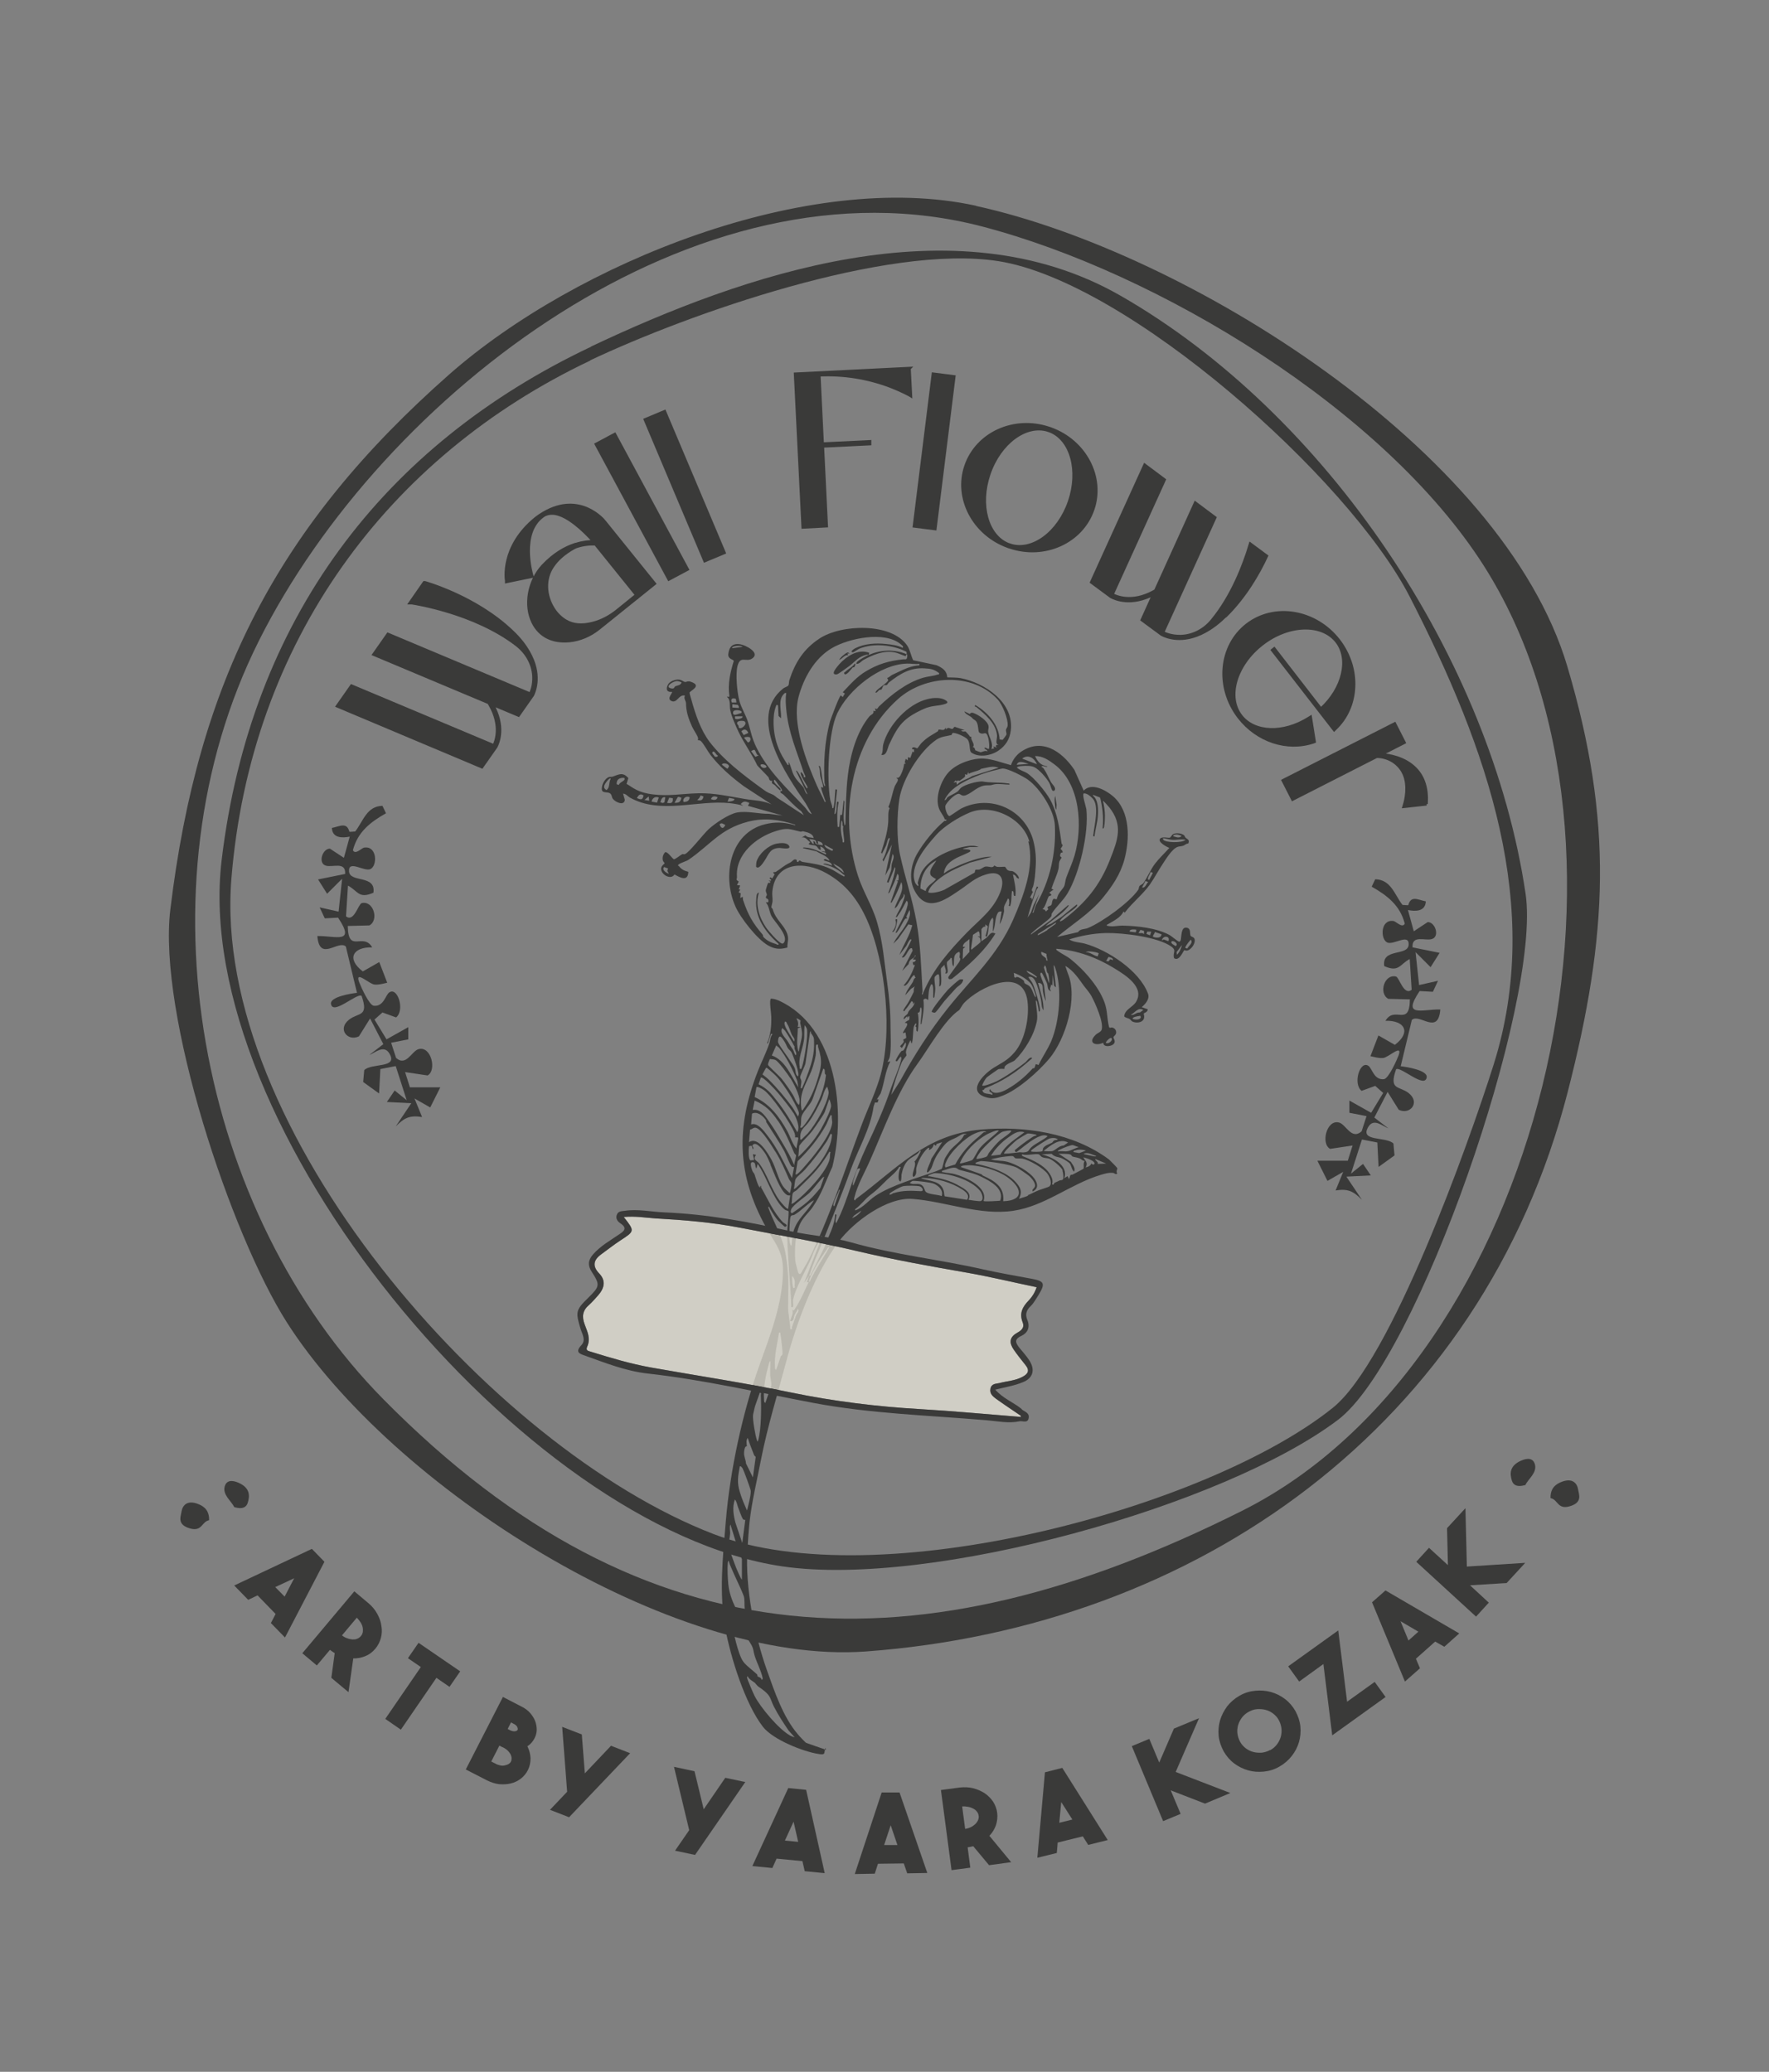 <svg xmlns="http://www.w3.org/2000/svg" id="Layer_1" viewBox="0 0 100 117.11"><rect x="0" y="0" width="100" height="117.11" fill="#808080" stroke="none"/><path d="M79.61,51.16c.15-.56.54-.3.99-.21-.03.59-.6.57-1.01.49l.33,1.2.79-.52c.43,0,.69.83.23.96-.36.12-1.14-.26-1.09.47l1.53.31-.51.81-.85-.85.2,1.86,1.07-.24-.29.62-.75-.04c-1.02,1.52.14,1.02,1.17,1.04-.12,1.49-1.17.2-1.61.59l-.63,2.62c.29.03,1.54.22,1.47.63-.11.66-1.47-.64-1.73-.46-.42,1.2.17.93.7,1.34.69.53.09,1.26-.55.95l-.63-1.01-.75,1.45.79.61c-.32-.12-.81-.59-1.12-.1-.55.88,1,.54,1.41.96l.06.67-.9.65-.07-1.38-.87-.17-.62,1.93.68-.55.44.65-1.38.07.88,1.31c-.49-.49-.79-.64-1.49-.53l.43-1.05-.89.51-.57-1.14h1.72s.27-.86.27-.86l-1.27.19c-.53-.28-.21-1.67.5-1.49.39.09.7,1.01,1.28.5l.28-.86-.97-.19v-.69s1.23.69,1.23.69l.68-1.12-.45-.4-.77.28c-.51-.4-.09-1.75.39-1.41.21.15.31.81.87.75.26-.02.73-1.08.83-1.34.25-.69-.57.11-.86.14-.25.03-.49-.05-.73-.1l.45-1.17.93.53c.94-.71.56-1.39-.53-1.36.51-.88,1.36.39,1.38-1.21l-1.22-.03c-.56-.3-.23-1.43.44-1.26.2.09.43,1.09.88.75l-.11-1.74c-.57.3-.6.77-1.44.4-.15-1.04,1.34-.54,1.38-1.21s-.87.05-1.22-.13c-.39-.2-.37-1.32.36-1.21.15.02.5.43.64.15-.26-1.02-.98-1.59-1.87-2.09l.2-.42c.89.02,1.08.85,1.54,1.45l.3.02Z" style="fill:#3a3a39;"></path><path d="M19.75,47.01c-.15-.56-.54-.3-.99-.21.03.59.6.57,1.01.49l-.33,1.2-.79-.52c-.43,0-.69.83-.23.96.36.12,1.14-.26,1.09.47l-1.53.31.51.81.85-.85-.2,1.86-1.07-.24.29.62.75-.04c1.02,1.52-.14,1.02-1.17,1.04.12,1.49,1.17.2,1.61.59l.63,2.62c-.29.03-1.54.22-1.47.63.11.66,1.47-.64,1.73-.46.42,1.2-.17.93-.7,1.34-.69.53-.09,1.26.55.95l.63-1.01.75,1.45-.79.61c.32-.12.81-.59,1.12-.1.55.88-1,.54-1.41.96l-.06.67.9.65.07-1.38.87-.17.62,1.93-.68-.55-.44.65,1.38.07-.88,1.31c.49-.49.79-.64,1.49-.53l-.43-1.05.89.51.57-1.14h-1.72s-.27-.86-.27-.86l1.27.19c.53-.28.21-1.67-.5-1.49-.39.09-.7,1.01-1.28.5l-.28-.86.97-.19v-.69s-1.23.69-1.23.69l-.68-1.12.45-.4.77.28c.51-.4.09-1.75-.39-1.41-.21.15-.31.81-.87.75-.26-.02-.73-1.08-.83-1.34-.25-.69.57.11.86.14.25.03.49-.05.73-.1l-.45-1.17-.93.53c-.94-.71-.56-1.39.53-1.36-.51-.88-1.36.39-1.38-1.21l1.22-.03c.56-.3.23-1.43-.44-1.26-.2.09-.43,1.09-.88.75l.11-1.74c.57.3.6.77,1.44.4.15-1.04-1.34-.54-1.38-1.21s.87.05,1.22-.13c.39-.2.37-1.32-.36-1.21-.15.02-.5.43-.64.15.26-1.02.98-1.59,1.87-2.09l-.2-.42c-.89.02-1.08.85-1.54,1.45l-.3.02Z" style="fill:#3a3a39;"></path><path d="M46.65,98.8l-.05.29c-.05.11-.19.07-.29.06-.9-.13-2.62-.82-3.18-1.54-1.01-1.3-1.83-3.93-2.13-5.56-.36-2-.14-4.06.03-6.07.24-2.87.94-6.12,1.91-8.84.6-1.67,1.28-3.4,1.32-5.22.03-1.19-.43-1.6-.96-2.55-1.64-2.96-1.71-5.64-.46-8.82.21-.54.48-1.05.66-1.61.05-.16.03-.33.17-.48-.11-.06-.09,0-.12.08-.04.1-.07.2-.1.3-.02.05-.02.17-.09.13.21-.47.25-.99.24-1.5,0-.17-.13-.94-.02-1.02.16,0,.3.05.45.11,3.29,1.5,3.8,6.28,3.02,9.4-.38.82-.6,1.54-1.13,2.3-.2.28-.51.55-.67.87-.28.56-.36,1.53-.29,2.15.01.1.14.63.18.69.05.07.09.04.14,0,.12-.24.28-.46.4-.7,1.22-2.43,2.07-5.14,3.03-7.69.32-.86.72-1.68,1-2.58.78-2.5.37-6.58-.69-8.98-.51-1.15-1.2-2.05-2.32-2.67-1.21-.68-2.87-.66-3.04,1.04-.02.19.02.37.01.55,0,.1-.08.3-.06.36,0,.02.06.05.07.09.17.61.64.88.82,1.39.11.32,0,.47.01.78-.41.11-.71.1-1.09-.12-.61-.34-1.57-1.56-1.85-2.21-.75-1.68-.34-4.14,1.68-4.64.57-.14,1.03-.12,1.59.03.04,0,.15.08.1-.01-.9-.29-1.75-.4-2.67-.16-1.56.41-2.09,1.28-3.32,2.13-.17.12-.42.16-.6.29-.05.08,0,.06.03.09.15.19.3.26.53.32-.02.56-.44.34-.78.15-.22.35-.83-.03-.75-.38.04-.15.16-.19.19-.26,0-.02-.07-.07-.09-.13-.06-.17,0-.36.12-.49.14-.04.37.32.49.4.08.01.38-.24.48-.29.03-.01.1.02.15,0,.27-.12,1.04-1.14,1.35-1.42.35-.32,1.12-.84,1.58-.93.57-.11,1.24.08,1.82.07l.77.1-1.96-.55.08-.16c-.22-.11-.33-.12-.49.06l.15.1c-.24-.08-.5-.12-.75-.15-1.84-.2-3.92.66-5.67-.32-.11-.06-.2-.21-.38-.22l.1.35c-.03.36-.53.14-.68-.06-.08-.12-.04-.26-.2-.33-.18-.07-.43.03-.42-.25,0-.23.18-.58.41-.65.06-.02.14,0,.2-.02.35-.12.57-.28.89.08l-.1.33c.18.1.34.23.53.32.28.15.61.23.93.27.92.12,1.68-.04,2.6-.06s1.72.17,2.61.32c.52.09,1.04.08,1.53.31l-1.56-1.02c-.73-.54-1.35-1.08-1.9-1.78-.14-.18-.39-.65-.55-.79-.05-.05-.15-.03-.16-.04,0,0,.03-.1,0-.16-.02-.09-.26-.46-.33-.61-.2-.44-.34-.86-.34-1.31,0-.14-.15-.28-.06-.44-.35-.09-.44.44-.75.31s.05-.44.02-.52c-.32.03-.36-.18-.22-.43.1-.18.45-.3.64-.26.14.02.24.12.31.13.08.01.16-.08.34-.01.65.22-.04.5-.08.61-.01.03.1.39.12.46.21.76.51,1.66,1.01,2.32.78,1.02,1.9,1.87,2.93,2.62.27.19.28.22.61.35.15.06.22.16.32.22.49.31.98.65,1.47.96l-.15-.23c-.39-.28-.71-.66-1.01-.94-.07-.06-.18-.08-.17-.18l.11-.03c-.05-.16-.17-.27-.26-.4-.01-.02-.22-.37-.21-.15,0,.13.34.37.37.44.09.27-.28-.17-.3-.19-.1-.1-.25-.09-.16-.26-.2.02-.18-.15-.22-.21-.08-.1-.62-.63-.64-.68-.28-.6-.73-1.22-1.04-1.86-.16-.34-.41-.89-.48-1.25-.05-.22.03-.59-.17-.73v-.04s.1.03.1.03l.02-.06c-.1-.68.05-1.33.25-1.98-.03-.1-.33-.09-.31-.38.04-.42.25-.64.69-.56.29.05,1.1.46.69.78-.36.28-.7-.19-.86.45-.12.46-.02,1.51.11,1.98.11.39.36.79.48,1.17.17.54.21.9.48,1.45.66,1.33,1.72,2.31,2.74,3.38.12.13.2.33.39.39l-.35-.62c-1.09-1.59-3.34-4.85-1.26-6.49.08-.06.24-.1.28-.16.05-.07.03-.2.06-.3.33-1.01.81-1.77,1.71-2.36,1.23-.81,4.07-.91,4.96.41.15.23.21.57.33.82l1.32.28c.33.15.58.3.61.69.25.01.5,0,.75.04,1.37.27,3.03,1.37,2.84,2.96-.06.49-.29.86-.7,1.14s-1.1.41-1.53.11c-.14-.1-.04-.55-.23-.76-.11-.13-.71-.41-.84-.34-.03.02-.02.1-.07.11-.27.07-.54.07-.82.25-.95.63-1.94,2.25-2.11,3.36-.14.91-.16,2.27.04,3.17.28,1.27.7,2.5.93,3.79s.26,2.58.34,3.9c0,.06-.02.12-.04.18.07.04.06-.04.08-.09.58-1.36,1.47-2.37,2.49-3.42.7-.71,1.48-1.27,1.86-2.25.28-.71.08-1.27-.77-1.02-.65.18-.99.54-1.53.9-.83.56-1.84,1.29-2.52.06-.37-.66-.23-1.51.13-2.13s.98-1.39,1.53-1.84c.05-.04.12.04.12-.09h-.09c-.07-.23-.26-.4-.34-.65-.21-.61.11-1.51.52-1.98.43-.51,1.37-.85,2.03-.81.51.03,1.03.24,1.53.37.08-.26.27-.53.49-.7,1.2-.89,2.36-.12,3.09.96l.53,1.18c.45-.48,1.26-.02,1.66.32.98.85.95,2.42.64,3.58-.23.84-.69,1.51-1.23,2.17-.75.9-1.69,1.46-2.57,2.2l1.18-.27c.13-.2.35-.15.55-.23.81-.33,2.36-1.45,2.85-2.16.05-.07.03-.15.07-.21.05-.07.18-.1.23-.18.22-.31.41-.78.66-1.1.23-.3.55-.6.8-.88-.13-.05-.65-.32-.53-.51.11-.16.45-.04.56-.07.05-.01.1-.15.19-.2.16-.09.47-.05.61.06.04.03.05.1.08.13.11.11.26.12.16.34-.12,0-.19.09-.27.12-.11.04-.25.04-.33.07-.31.11-.65.67-.84.96-.25.37-.46.78-.71,1.14-.42.6-1.01,1.04-1.44,1.62l-.07-.07c-.14.33-.54.52-.84.7-.05.03-.1.03-.11.1.3.09.6,0,.9,0,.84.02,1.89.13,2.63.52.15.08.47.37.57.39.03,0,.06-.03.08-.07.06-.2,0-.79.35-.72.24.05.16.31.21.45.03.08.26.05.24.3-.02.19-.15.38-.31.49-.17.11-.24.02-.28.03-.06.02-.28.66-.58.45-.1-.33.17-.41-.15-.65-.75-.55-2.76-.79-3.71-.77-.71.02-1.4.15-2.07.36.26.17.6.16.89.24,1.29.36,3.07,1.52,3.56,2.81.12.31-.13.59-.35.78l.34.12c0,.17-.22.21-.22.23-.02.08.06.16-.01.33-.1.21-.45.23-.64.13-.07-.04-.1-.11-.15-.14-.08-.05-.29-.08-.31-.16.04-.39.48-.5.67-.81.5-.83-.6-1.51-1.2-1.88-1-.62-2.13-1.04-3.31-1.12-.01.08.06.1.11.14.22.16.5.28.72.46.77.62,1.68,1.65,1.95,2.6.07.24.1.57.13.82.02.14.04.28.08.42l.05.03c.19-.09.41.13.33.34-.03.08-.13.14-.14.19-.01.05.11.18.06.31-.08.22-.65.29-.63,0-.45.21-.9,0-.43-.45.1-.1.28-.15.33-.27.15-.4-.37-1.55-.58-1.93-.13-.22-.26-.36-.4-.54-.3-.41-.61-.9-1.07-1.15l.14.41c.59,1.37-.11,3.72-1.06,4.85-.62.73-1.75,1.74-2.64,2.08-.3.12-.54.18-.86.1-1.18-.3-.26-1.28.35-1.67.49-.31.8-.42,1.21-.9.59-.69.84-2,.72-2.9-.27-1.99-2.76-.75-3.59.13-.07.07-.24.37-.26.39-.84.55-1.75,2.2-2.37,3.05-1.13,1.54-1.91,3.73-2.69,5.48-.29.66-.7,1.35-.87,2.06-.02.07-.04.13.03.18.02-.05.06-.09.1-.12,2.31-1.72,3.92-3.62,7.02-3.89,2.47-.22,5.21.18,7.24,1.69.06.05.46.46.47.49.01.07-.09.2,0,.3-.1.09-.15-.02-.23-.03-.25-.03-.48.04-.71.11-1.7.51-3.16,1.77-4.94,2.03-1.9.28-3.8-.52-5.68-.67-1.45-.12-3.34,1.29-4.17,2.39-1.36,1.8-2.42,4.64-2.99,6.82-.49,1.85-1.05,3.63-1.42,5.52-.22,1.14-.52,2.37-.65,3.54-.05.48-.09,1.1-.12,1.6-.13,2.07.4,4.8,1.1,6.76.43,1.21.92,2.67,1.76,3.64.06.08.42.46.47.48l1.12.39ZM51.25,36.98s.02-.12-.03-.15c-.76-.38-1.83-.49-2.63-.17-.09.04-.34.21-.36.21-.24,0,.04-.19.12-.23.52-.26,1.16-.3,1.72-.24.32.03.69.08.96.22.07-.09-.06-.15-.12-.21-.91-.76-2.96-.33-3.91.24s-1.57,1.66-1.86,2.75c-.39,1.49.45,3.67,1.05,5.03.14.31.3.6.44.91.09-.02.01-.1,0-.14-.06-.21-.18-.46-.21-.67-.02-.14.12.08.11-.05-.01-.18-.12-.43-.16-.62-.03-.18,0-.38-.09-.55.07-.05.09.04.1.09.09.31.07.74.23,1.04.08-.02,0-.12,0-.18-.06-1.15,0-2.35.31-3.48.05-.16.51-1.41.61-1.47l.11.09.12-.2-.12-.07c.41-.43.8-.89,1.32-1.19.68-.41,1.31-.59,2.09-.67.15-.02.22.07.24-.21,0-.06-.05-.08-.05-.1l-.04.13c-.21-.06-.43-.18-.65-.22-.62-.11-1.22.15-1.75.44-.12.07-.2.21-.38.22-.04-.06.05-.14.09-.17.07-.07.49-.3.59-.35-.04,0-.09-.02-.12,0-.46.11-.62.37-.96.63-.11.08-.63.47-.72.48-.41.04.04-.45.14-.57.41-.46,1.07-.89,1.7-.65l-.04.13c.66-.31,1.47-.34,2.15-.05ZM51.97,37.61v-.09c-.22.04-.47-.02-.7-.01-1.53.04-3.3,1.46-3.94,2.81-.51,1.08-.6,3.69-.4,4.88.03.17.12.31.12.48.07.04.08-.09.09-.13.05-.28.05-.6.08-.88.01-.09.03-.05.1-.03l-.15,1.37c.07.03.09-.13.1-.17.03-.15.02-.32.04-.47.01-.09.03-.05.1-.03-.1.45-.09.94-.06,1.4h.09s.06-.68.06-.68h.1s.09-.81.09-.81c.07.04.04.11.04.17-.01.41-.08.74,0,1.16.02.1.02.11.06,0,.02-.91.03-1.86.14-2.77.13-1.12.49-2.43,1.21-3.31.09-.11.29-.14.23-.32l.13.02-.04-.16c.16.09.14-.03.24-.12.71-.67,1.54-1.33,2.48-1.61.27-.08.57-.09.82-.18.04-.01.08.03.09-.08-.29-.22-.47-.25-.81-.27-.81-.06-1.39.3-2.01.78-.06.04-.09.13-.14.16-.06.03-.13-.01-.17.02-.07.05-.09.2-.14.24-.02.01-.08,0-.11.02-.07.05-.11.14-.2.16-.03,0-.01-.05,0-.07.1-.17.68-.5.7-.65l-.06-.12c.11-.02.22-.15.3-.18.15-.07.2-.09.34-.16.37-.18.76-.35,1.17-.37ZM50.35,51l.41-1.18-.08-.03.11-.03c0-.13.05-.28-.06-.37-.1.32-.23.62-.38.92-.02.05-.08.2-.14.18.14-.4.29-.8.37-1.21.01-.06.06-.24,0-.26-.1.27-.22.54-.33.81-.03.08-.02.07-.11.03l.23-.65c.02-.05.02-.28.04-.37.03-.17.19-.4.05-.57l-.17.77-.25.45.38-1.76-.48.97-.05-.1c.23-.37.27-.79.41-1.19-.08-.2-.19.35-.21.38-.07.16-.16.31-.23.46l-.05-.06c.18-.58.35-1.1.4-1.7.02-.25-.03-.61.08-.8l-.07-.08c.17-.37.21-.78.37-1.19.05-.12.28-.37.1-.42v-.04c.12.06.22-.13.26-.23.08-.17.14-.36.16-.55l.1-.02-.07-.06.06-.21.11.09.02-.18.13.04.13-.36.08.05v-.17s-.12-.02-.12-.02l.03-.08c.11-.06.25.05.27.04.02,0,.18-.24.23-.29.37-.37.54-.42.93-.67.03-.02.02-.09.06-.1.11-.02.32.12.38-.12l.03.11c.14-.18.23-.01.37-.03l.11-.12.57.19-.2.02c.07.09.22.05.24.05.02,0,.26.27.26.3h.08c-.07.18.25.43.08.59.13.01.13.17.14.18.01.01.28.11.3.11.08,0,.26-.12.38-.05.04-.07-.13-.12-.14-.14-.08-.21.25.11.24-.03.04-.16-.03-.8-.19-.85-.08-.03-.2.08-.36-.04-.09-.07-.03-.47-.19-.65-.06-.07-.14-.09-.19-.15-.07-.06,0-.03-.14-.12-.11-.07-.3-.16-.32-.28l.3.15s.05-.11.2-.06c.27.09.81.44.86.74.02.11-.03.21-.02.32.03.28.32.66.18.98l.16-.04-.05-.11.21.07-.07-.07.03-.08h.14c-.23-.05-.09-.32-.1-.53-.05-.69-.67-1.2-1.16-1.61-.05-.04-.14,0-.07-.12.7.41,1.33,1.11,1.38,1.95l.17.02s.2-.25.21-.29c.03-.07-.04-.19-.02-.29.02-.08.08-.12.09-.22.04-.38-.3-1.2-.56-1.48-1.44-1.56-4.1-1.38-5.61-.05-2.75,2.44-3.37,6.61-2.3,9.98.29.93.81,1.69,1.09,2.66.33,1.12.41,2.26.57,3.41.12.86.19,1.62.19,2.5,0,.49.05,1.2-.04,1.68-.02.11-.08.21-.13.31l.16-.04c-.3.57-.33,1.21-.55,1.82l-.21.33h.1s-.06.18-.06.18h-.15c-.02.08-.07.17-.08.25-.17,1.21-.87,2.39-1.28,3.52-.5,1.4-1.07,2.78-1.62,4.16-.23.57-.5,1.12-.68,1.71-.02.05-.09.15,0,.16l.81-1.63c.21-.62.57-1.17.6-1.85.13.02.06.05.06.13-.01.11-.08.28,0,.37.36-.69.61-1.44.86-2.18s.49-1.37.84-2.12c.55-1.18.98-2.1,1.4-3.34.12-.35.57-1.4.58-1.68,0-.04,0-.08-.05-.09l-.19.26c-.08-.02-.1,0-.06-.09.04-.1.22-.4.3-.48.04-.04.09-.02.12-.05.07-.08.21-.37.11-.44l-.2.31-.1-.1c.05-.07.17-.17.2-.24.02-.06-.02-.1-.02-.13.01-.04.16-.05.17-.13l-.04-.28-.15.04c-.03-.09.48-.61.11-.58.03-.08.25-.16.25-.18,0-.02.04-.21-.02-.21l-.09.11c.06-.24-.17.1-.21.07,0-.17.16-.22.22-.3.04-.05.03-.11.07-.15.11-.16.31-.27.33-.51l-.09.11v-.12s-.08-.05-.08-.05c-.11.16-.22.34-.35.48-.05.05-.01.12-.13.06.09-.19.23-.34.33-.53.06-.11.23-.44.27-.53.02-.06-.03-.22.08-.32l-.23.14-.33.37c.08-.28.28-.5.43-.75.05-.09.03-.18.16-.25-.07-.04-.04-.2-.13-.12-.15.14-.24.39-.38.51-.05.05-.09.09-.17.05.3-.32.49-.74.64-1.15h-.09s-.04-.16-.04-.16c.09,0,.16-.04.19-.14l-.18-.02.17-.22c-.07-.04-.05.06-.09.1-.13.11-.27.11-.32.39l-.36.38.59-1.14-.03-.13c-.2-.12-.34.59-.58.51.22-.31.38-.65.54-.99-.06-.17-.26.3-.28.33l-.4.52c.23-.57.58-1.08.73-1.68l-.22-.05-.58.82-.27.27c.18-.38.5-.7.7-1.06.13-.23.32-.6.21-.84l-.18.38.06.1s-.08-.02-.12.02c-.12.13-.28.5-.41.68-.04.05-.06.12-.14.11.22-.5.56-1,.68-1.54.02-.09.04-.21-.05-.28-.15.27-.28.56-.47.81-.04.05-.05.13-.14.12.08-.23.24-.44.33-.67.04-.09.16-.43.17-.5,0-.05,0-.11-.05-.14,0,.21-.12.26-.21.4-.08.13-.16.37-.31.41.13-.46.59-1,.38-1.48-.14.35-.3.74-.49,1.06-.03.04-.05.13-.11.1ZM41.98,36.56c-.07-.1-.66-.05-.59.08l.59-.08ZM59.73,50.83c.04-.1.06-.21.12-.3.06-.12.26-.33.3-.42.06-.12.07-.36.12-.49.15-.41.34-.82.47-1.25.48-1.64.33-4.07-1.13-5.16-.32-.24-.68-.49-1.1-.47.16.33.32.52.7.58-.06.09-.28-.1-.34.02.06.03.11.07.14.12.16.23.27.52.4.75.06.11.31.32.21.46-.02.04-.1.06-.14,0-.06-.09-.1-.3-.16-.41-.15-.27-.56-.75-.84-.89-.2-.1-.49-.09-.71-.07-.08,0-.24.03-.29.08.16.16.37.2.56.31.42.26,1.07,1.06,1.32,1.5.42.77.53,1.63.65,2.49,0,.04.06.06.06.09-.01.09-.12.19-.11.21,0,.03.12.09.11.21-.09,0-.1,0-.13.09-.05.17.06.15.07.2,0,.01-.09.13-.12.21-.05.15-.02.3-.06.45-.09.36-.28.73-.39,1.09l.12.07c-.13.04-.15.1-.25.17.27.15,0,.17-.02.19-.12.2-.17.56-.36.74.12,0,.14.02.19.12l.14-.12-.05-.11c.05-.09.18-.07.22-.14.06-.1.02-.26.14-.35l.18.04ZM58.62,43.2c-.14-.34-.5-.59-.84-.32l.84.32ZM58.15,43.18c-.22-.06-.57-.24-.68.05l.68-.05ZM62.16,45.07s-.2-.08-.26-.1c-.05-.01-.11-.07-.12,0,.31.24.31.81.28,1.18s-.15.76-.19,1.13c-.13-.02-.06-.05-.06-.13.05-.51.34-1.59-.04-2.01-.12-.13-.34-.32-.51-.29-.1.07.13.75.15.89.15,1.32-.38,3.61-1.06,4.75-.25.42-.64.75-.89,1.14-.03.05,0,.13-.05.19-.13.19-.8.64-1.02.86-.05.05-.11.07-.12.15l1.12-.81.98-.85c.1-.03,0,.09-.02.11-.32.41-.88.71-1.25,1.07l.34-.15.56-.37.86-.7c.08.02,0,.1-.02.13-.24.25-.68.46-.9.75-.01.02-.04.06,0,.07.07-.03.14-.06.19-.1,1.26-.97,2.05-1.93,2.63-3.42.43-1.09.74-1.92-.05-2.92-.04-.05-.33-.38-.36-.37.06.26.11.57.11.84,0,.15-.01.44-.04.58,0,.05-.02.17-.09.13.03-.29.03-.63,0-.93-.01-.13-.1-.75-.16-.82ZM58.34,50.87l.27-.76c.16.03,0,.11-.03.21-.18.51-.35,1.03-.49,1.55l.19-.29.15-.42.31-.62-.37,1.05c.07.04.07-.08.09-.13.04-.11.07-.24.12-.34.77-1.34,1.13-2.91,1.05-4.47-.04-.86-.83-2.07-1.51-2.57-.28-.2-1.13-.64-1.44-.64-.08,0-.45.11-.57.13-.74.19-1.99.68-2.47,1.27-.09.11-.2.26-.25.39.11,0,.12-.12.18-.17.1-.08.4-.2.55-.31.08-.06.13-.17.23-.24.25-.18.86-.34,1.17-.34.46.09.97.04,1.42.11.05,0,.16,0,.12.07-.24,0-.61-.06-.83-.02s-.12.06-.42.06c-.52,0-.8.4-1.21.56-.24.09-.31-.09-.41-.08-.24.02-.64.45-.74.65-.06.12.08.59.22.61.04,0,.55-.37.65-.42,1.67-.85,3.64.05,4.1,1.84.13.5.16,1.03.12,1.52-.02.34-.04.62-.12.97-.03.15-.17.27-.03.37l-.17.34h.09s.02.09.02.09ZM44.46,39.19c-.08-.05-.12,0-.17.06-.32.34-.11.94-.14,1.35l-.14-.13-.03-.6c-.08-.03-.08-.05-.11.03-.13.34-.15.69-.14,1.05.02.64.18,1.23.49,1.79.03.05.28.47.3.49.02.01.04.01.06.02v-.19c.14.25.17.54.31.79.15.27.33.42.51.63.09.11.1.36.25.42l-.66-1.34c.08-.01.17.18.21.24.14.25.24.53.41.76.03.02.04-.03.04-.06,0-.08-.51-.77-.36-.86.07.08.17.17.14.28.21.08.02-.18,0-.26-.39-1.21-.85-2.21-.98-3.52-.03-.3-.06-.67,0-.96ZM56.47,43.4c-.34-.12-.56-.03-.88.03-.27.06-.08.02-.2.08-.16.08-.45.13-.63.23l-.03-.11-.06.17-.12-.04c0,.05.02.1-.01.15,0,.02-.27.21-.29.22-.04.02-.07-.02-.1-.02-.02,0-.04.1-.13,0l-.12.13.16-.04.04.16c.22-.26.59-.3.85-.49l1.52-.48ZM66.8,47.25c-.09-.03-.17-.07-.27-.08-.04,0-.22,0-.21.1.17.04.33.14.48-.02ZM67.01,47.47c-.25-.06-.5.02-.75,0-.14-.01-.29-.06-.42-.08-.06,0-.13-.04-.09.06.07.19,1.1.21,1.27.02ZM41.6,39.51c-.18-.09-.33-.01-.23.2h.26s-.03-.2-.03-.2ZM38.53,38.57c-.07-.03-.15-.06-.23-.07-.22-.03-.77.33-.36.41.2.04.15-.07.24-.12.1-.05.3-.04.35-.22ZM41.75,40.03c.04-.07,0-.14-.05-.19l-.3-.03v.18s.35.03.35.03ZM41.92,40.23c-.03-.09-.47-.16-.48.04-.02.22.22.11.34.07.04-.02.17-.02.14-.1ZM41.97,40.49h-.42c0,.13-.02.16.13.16.05,0,.35-.05.29-.16ZM41.76,41.12c.11.16.54-.2.32-.35-.06-.04-.49-.06-.4.16,0,.02.05.05.06.08.02.04.01.1.02.11ZM58.19,47.58c-.34-1.31-2.09-2.17-3.35-1.66-.62.25-1.48.78-1.92,1.28-.58.65-1.56,1.79-1.18,2.71.01.03.13.18.16.17.05-.07-.03-.12-.02-.18,0-.05.12-.39.15-.46.32-.84,1.63-1.42,2.46-1.58.26-.05.58-.1.83.02h-.51s-.38.09-.38.09c.06.07.47-.01.42.15-.01.05-.66.31-.77.37-.38.21-.66.41-.73.88.08-.04.14-.1.21-.14.58-.31,1.31-.61,1.95-.75.16-.03.39-.07.55-.05l-1.23.33c-.55.23-1.15.47-1.63.83-.24.18-.63.5-.71.78-.02.06-.04.07.04.09.23.04.65-.07.86-.17l1.71-.97c.04-.25.05-.13.26-.17.11-.03.25-.16.37-.17s.27.05.37.03c.07-.01.1-.08.11-.09,0,0,.08.06.16.08.11.02.42-.02.44,0,.05.02.08.15.18.2.1.05.19.02.26.05.12.04.37.27.35.42l-.12-.05c-.05-.1-.1-.17-.22-.19.08.4.19.79.14,1.21-.18.05-.02-.27-.19-.28-.06.29,0,.57-.11.86-.14-.02-.05-.06-.05-.13,0-.09.03-.29-.08-.3-.04.14-.18.33-.21.47-.02.08,0,.17,0,.25-.06.27-.1.49-.25.73l.11-.72c-.09,0-.17,0-.22.09-.18.31-.11.74-.28,1.06l.03-.66-.03-.14c-.3.25-.19.72-.33,1.07-.13-.02-.07-.05-.05-.13.04-.15.08-.3.1-.45l-.14-.11v.13c-.11-.02-.16.07-.22.14v.69c.09-.08.2-.13.29-.21.18-.15.23-.37.5-.23-.63,1.02-1.54,1.82-2.46,2.56-.12.04-.22.03-.2-.11l.61-.84c.13-.24.02-.2.02-.28,0-.09.06-.2-.02-.3-.41.16-.24.49-.32.83-.09-.1-.06-.27-.09-.4-.01-.06.03-.07-.07-.09-.02.12-.19.16-.21.26-.04.18.18.69-.1.62.11-.14-.04-.33-.04-.49-.05.08-.18.15-.2.23-.02.08.03.54.02.7-.01.11,0,.3-.12.29.02-.11.03-.62-.03-.67s-.2.11-.22.14c-.05.1.03.49.03.65,0,.14-.03.34-.05.48-.04.12-.07.03-.07-.04,0-.05.05-.75-.11-.67-.16.27-.15.58-.17.89-.11-.08-.16-.12-.27-.02.06.46-.03.92-.11,1.37-.07.05-.04-.05-.04-.09,0-.21.08-.61.04-.79,0-.02-.03-.07-.05-.06-.06.11,0,.32-.16.3.07.36.05.7,0,1.07-.12-.01-.07-.15-.08-.25,0-.01-.05-.03-.05-.05,0-.04.09-.09.02-.17-.04.03-.1.15-.11.19-.06.22-.03.64-.1.89-.05.18-.06-.13-.1-.11-.09.17-.23.47-.25.66,0,.07.04.16.03.19s-.21.25-.28.42c-.23.57-.43,1.21-.58,1.81l.51-.8c.77-1.41,1.68-2.84,2.69-4.1,1.32-1.66,2.79-2.96,3.69-5,.58-1.33,1.23-3,.86-4.43ZM42.23,41.31c-.1-.11-.22-.08-.32.03l.13.21.26-.12s-.05-.11-.07-.12ZM65.17,49.33l-.13-.04c-.04.15-.16.26-.15.42.11.05.07.03.1-.03.03-.05.18-.32.17-.34ZM42.4,41.69c-.04-.06-.35-.04-.33.02l.21.26c.13-.02.18-.19.12-.28ZM64.9,49.85l-.15-.05-.19.36c.18.06.25-.22.34-.3ZM42.74,42.54c-.08-.15-.06-.22-.28-.08l.24.32.19-.08c-.11-.02-.11-.09-.16-.17ZM43.09,43.2c-.25-.01.04.35.25.15-.03-.1-.15-.15-.25-.15ZM40.58,42.7c-.11-.01-.19-.32-.31-.18-.05.06.12.19.13.25.08.01.17.04.18-.07ZM41.12,43.46l.09-.13c0-.16-.27-.21-.36-.16-.08.05-.01.08.03.11s.23.18.25.18ZM67.12,53.61c.09-.17.33-.29.2-.49-.03-.01-.28.33-.3.39-.03.07-.03.07.04.09l.06.02ZM47.63,46.67c-.02-.1.02-.22-.06-.29-.08.36-.03.76.06,1.11,0,.03-.02.17.07.12.08-.04-.1-.74-.03-.87,0-.04-.04-.06-.05-.07ZM65.66,52.81l-.38-.13c0,.12-.2.25-.05.29.17.05.41.06.43-.16ZM65.09,52.66h-.24s-.04.13-.04.13l.2.08.07-.21ZM66.05,53.19c.12-.3-.33-.33-.37-.03l.1-.06.27.1ZM64.68,52.62l-.21-.06-.11.18c.12.03.2-.04.31.06v-.18ZM66.46,53.48c.2-.14-.17-.37-.24-.25-.06.1.19.21.24.25ZM66.53,53.97c.16-.16.23-.34.29-.56l-.31.41.02.15ZM64.23,52.55s-.4-.07-.37.11l.32.04c.06,0,.05-.14.05-.15ZM52.61,49.46c-.13-.27.2-.6.32-.82-.61.32-.89.9-.9,1.58l.3.15c.03-.29.43-.47.55-.64.06-.08,0-.06-.04-.08-.07-.05-.19-.11-.23-.19ZM41.52,45.16l-.31-.06-.08.21s.42,0,.38-.15ZM40.56,45.06c-.15-.07-.31-.07-.37.11.14.06.34.08.37-.11ZM39.77,45.02l-.17-.06c-.03.11-.1.19-.19.26.21.05.32.02.36-.21ZM45.99,47.38c-.02-.27-.37-.34-.59-.39-.05-.01-.11.03-.15.02-.64-.15-.74-.24-1.4-.03-1.12.35-2.28,1.32-2.19,2.58.01.14-.1.15.1.27l-.1.2.18.02-.08.23h.09s-.1.16-.1.16l.12.05-.02.27.14-.07s0,.14.02.2c.28.82.52,1.26,1.11,1.95.02.03,0,.09.04.13.2.21.43.31.7.39.05.02.15.09.16,0-.73-.65-1.37-1.5-1.27-2.53.01-.12,0-.37.15-.37-.22.66.02,1.41.4,1.96.14.21.68.83.89.91.05.02.09,0,.12-.04.3-.39-.53-1.18-.7-1.51-.12-.23-.14-.57-.3-.75v-.04c.09.04.13.02.13-.07,0-.13-.12-.13-.13-.15-.05-.09.04-.12.04-.2,0-.06-.07-.16-.06-.25,0-.04.11-.39.13-.41.03-.02.07-.01.1,0l.03-.08-.08-.03v-.04s.11.08.12-.03c0-.05-.14-.04-.05-.14l.12.06.13-.23c-.19-.17,0-.1.07-.14.32-.2.4-.32.8-.52.15-.07.22-.26.38-.15v.09s.08.03.08.03c.09-.18.13-.03.25-.01.56.09,1.04.14,1.57.39.27.12.51.31.78.44.07-.11-.01-.08-.06-.13-.31-.31-.69-.48-1.12-.57.02-.06.18-.02.22-.01.09.02.18.06.27.09-.02-.23-.3-.22-.46-.3.02-.17.23.01.32.02-.09-.26-.51-.38-.74-.53l-.76-.18c.01-.06.09-.03.14-.03.39.02.8.22,1.15.39.09-.15-.2-.13-.26-.19l.23.03c-.02-.15-.14-.25-.28-.29l.03.18c-.13.03-.16-.16-.28-.22s-.29-.02-.41-.1l.09-.11c-.17-.1-.24-.31-.48-.26l.21-.12c.12.14.28.1.44.15ZM59.2,52.56c.13-.09.25-.18.38-.27.06-.04.11-.06.12-.15l-1.03.66v.07c.17-.09.37-.19.54-.3ZM46.12,47.53c-.06-.08-.28-.09-.38-.1l.18.24.09.04-.04-.16c.15,0,.08.12.16.15.12.05.25.05.38.08,0-.17-.15-.2-.29-.24l.04.16c-.16,0-.11-.14-.14-.18ZM38.99,45.07c-.18-.12-.43.06-.35.26.19,0,.32-.05.35-.26ZM47.09,48.01l-.48-.26c0,.15.19.23.31.29.09.04.15.1.17-.03ZM34.98,44.37c.05-.18.42-.23.31-.4-.26-.02-.45.08-.43.36l.12.04ZM38.51,45.09l-.14-.05-.06.02-.18.32c.24,0,.34-.03.39-.29ZM38.03,45.12l-.2-.03-.12.29c.24.05.35,0,.32-.26ZM37.62,45.07c-.19-.06-.25.13-.29.28l.14.04.09-.04.05-.28ZM34.53,44.03c-.06-.14-.35.29-.37.37-.04.13.02.19.12.26.21-.14.12-.42.24-.63ZM37.24,45.08c-.2-.08-.36.03-.41.23l.31.06.1-.29ZM62.11,53.89c-.04-.06-.63-.17-.73-.07.26,0,.42.19.67.24l.06-.17ZM62.92,54.27c0-.13-.16-.16-.26-.18l-.13.23.14.02.09-.12.16.05ZM36.7,45.26l-.03-.24-.24.2.26.04ZM36.38,44.96c-.2-.12-.27-.03-.38.15.23.1.33.12.38-.15ZM41,46.63c-.13-.05-.19-.15-.32-.04.06.23.21.3.32.04ZM47.71,49.36c-.07-.31-.37-.4-.61-.55l.1.14.51.4ZM59.22,54.3s-.08-.3-.06-.38l-.29-.12c-.07.2.18.27.26.37.02.02-.01.17.08.12ZM55.39,52.95s0-.28-.08-.31l-.31.2c-.02.22-.06.45-.09.67,0,.06-.04.11.01.17.08-.08.47-.37.5-.42.03-.05,0-.33-.13-.3,0-.08.08,0,.1-.02ZM58.72,60.17c.22-.45.51-.86.71-1.33.47-1.13.62-2.97.22-4.13,0-.03-.07-.16-.09-.15l.13,1.25-.1-.09-.08-.61-.02.59-.07-.05c-.03.19-.12.22,0,.38-.24-.06-.17-.29-.24-.46-.03-.07-.25-.55-.28-.57-.05-.04-.08-.02-.09.04-.02.12.18.51.21.67l.1.88c-.08-.16-.13-.36-.16-.53-.04-.21.06-.5-.28-.5.14.51.32,1.01.31,1.55-.13-.16-.1-.39-.14-.58-.07-.35-.18-.79-.34-1.1-.08-.15-.21-.26-.38-.2.08.14.2.25.26.4.11.24.41,1.23.4,1.45,0,.04,0,.12-.07.09-.01-.15-.05-.35-.09-.5,0-.02-.04-.15-.08-.1.02.33.13.84.06,1.16-.15.77-.69,1.66-1.24,2.2-.09.09-.41.17-.55.33-.06.07-.03.15-.04.16-.02,0-.3-.02-.37.03-.06.04-.62.43-.64.46-.09.11-.2.3-.25.44.04.1.72-.18.82-.23.54-.28,1.15-.7,1.62-1.07.1-.08.2-.28.36-.27.05.05-.04.1-.08.13-.78.7-1.59,1.23-2.55,1.6-.06.02-.06.15-.16.09.03.29.36.18.56.29.08-.17-.27-.12-.12-.33.16.38.67.17.94.02.57-.32,1.02-.7,1.46-1.18.02-.03.08,0,.1-.03.04-.06.05-.15.08-.22l.17.05ZM54.42,54.22l.38-.41v-.73c-.14.14-.37.22-.37.44h.14s-.13.11-.13.11l-.02.59ZM59.24,55.02s-.05-.05-.06-.09c-.03-.11-.02-.25-.11-.37l-.06.13.29.89c.03-.16-.01-.41-.05-.57ZM64.63,57.09c-.3-.18-.47.16-.71.27.19.06.3-.15.52-.13l.19-.14ZM58.62,55.22c-.19-.16-.35-.27-.59-.35.05.15.31.25.45.33.04.02.11.11.13.02ZM64.03,57.59c.12.06.44.07.46-.1-.04-.11-.03-.07-.1-.06-.04,0-.41.06-.36.16ZM58.54,56.37c.03-.08-.02-.19-.05-.28-.04-.13-.14-.39-.22-.49-.22-.27-.63-.49-.96-.61l.03.25.08.03c.03-.15.4.1.45.16.04.04.01.11.06.15.06.06.17.08.26.16.17.16.21.44.34.63ZM37.77,49.09l-.23-.08c-.15.16.12.33.27.38-.05-.13-.13-.14-.04-.3ZM62.84,58.69c-.06-.1-.33.18-.33.26.15.09.41-.14.33-.26ZM45.25,57.68s-.19-.14-.23-.11c.09.15.13.3.07.47l.18.02-.17.06c0,.36-.07.7-.02,1.06.01.07.02.22.08.26.03-.31.17-.67.18-.98,0-.18-.06-.43-.1-.62-.01-.05.02-.14.01-.16ZM45.29,60.43c.04-.1.08-.21.1-.31.1-.41.29-1.55.23-1.93-.01-.07-.08-.18-.13-.24-.05.29,0,.6-.05.88-.07.47-.33,1-.23,1.48.01.07-.05.1.08.12ZM44.89,58.87c.08-.16-.08-.27-.13-.38-.09-.2-.14-.42-.26-.61-.03-.06-.03-.13-.12-.14-.08.11,0,.24.04.35.13.26.32.53.46.78ZM45.84,58.38s.02-.17-.05-.03l-.26,1.77c-.04.16-.29.64-.3.77,0,.06.06.14.07.21.01.11-.03.23-.03.33,0,.07-.05.07.06.09.14-.3.26-.61.37-.93.21-.58.33-1.03.32-1.66,0-.32-.03-.31-.19-.56ZM44.89,59.12c-.05-.12-.43-.75-.51-.86-.05-.06-.11-.1-.16-.15-.16.28.17.53.32.77.09.16.19.31.29.46.05.08.07.23.15.31.09-.09-.03-.26-.06-.36-.02-.06,0-.13-.02-.18ZM46.24,59.06s-.09-.05-.11.03c-.03.14.01.37-.02.57-.03.17-.1.43-.15.6-.26.87-.82,1.41-.66,2.38,0,.03.02.14.06.13.37-.51.64-1.07.83-1.68.24-.79.32-1.1.06-1.89-.02-.05,0-.14-.01-.15ZM44.54,59.25c-.06-.09-.11-.24-.18-.35-.06-.09-.15-.26-.24-.3-.12-.06-.15.23-.14.31.03.14.56.84.68,1.04.09.14.21.28.27.44.06.15.02.35.17.45.15-.09-.27-1.19-.36-1.36-.05-.09-.15-.15-.2-.23ZM59.8,64.39c-.16-.08-.29-.08-.46-.04-.13.04-.79.48-.94.59-.05.04-.11.07-.12.14.02.04.58.04.64-.01.04-.03.02-.12.05-.17.11-.17.36-.23.5-.31.04-.02.06-.1.13-.13.07-.04.16,0,.19-.07ZM60.39,64.59c-.5-.29-1.01.17-1.39.46.02.03.45.04.51.01.16-.06.38-.31.62-.31l.25-.17ZM59.24,64.24c-.44-.37-1.7.9-1.8.88-.04,0-.1-.08-.06-.12.29-.24.59-.47.9-.67.08-.05.21-.16.3-.13.03-.06-.04-.07-.09-.08-.09-.02-.35-.07-.42-.04-.03.01-.53.31-.58.35-.12.09-.77.68-.73.78.3,0,.6-.05.89-.08.07,0,.15.02.22.01.33-.03.24-.12.45-.31.25-.22.65-.38.91-.61ZM60.97,64.84c-.1-.03-.21-.08-.31-.11s-.59.17-.72.24c-.06.03-.13.04-.14.12.18-.05.39.02.57-.02.16-.03.43-.18.61-.23ZM61.37,65.03c-.18-.05-.37-.07-.55-.01-.07.02-.13,0-.14.1l.33.06.37-.14ZM61.97,65.34c-.22-.06-.5-.25-.72-.11.15.03.3.07.45.1.06.01.24.07.27.01ZM44.01,59.2s-.09-.07-.13-.11l-.25.57c.76.27,1.09,1.16,1.5,1.8l-.06-.36c-.26-.65-.62-1.37-1.05-1.9ZM57.9,64c-.33-.11-.61.08-.87.27-.39.27-.77.65-1.01,1.06l.53-.06c.31-.58.86-.88,1.35-1.26ZM62.53,65.77l-.62-.26c0,.11.2.16.14.28l.48-.02ZM57.17,63.93c-.03-.07-.42.02-.49.04-.28.11-1.03.84-1.23,1.09-.1.14-.21.27-.26.44.02.04.54-.08.59-.13.06-.05.08-.16.14-.23.2-.25.4-.5.64-.71.09-.07.65-.44.61-.52ZM61.69,65.76c.04.06.14.1.17.04.1-.17-.49-.36-.62-.38.11.21.28.29.13.57.13-.03.27-.08.32-.22ZM61.31,65.62c-.12,0-.17-.1-.3-.15-.12-.05-.33-.07-.39-.1-.04-.02-.05-.09-.11-.11-.15-.06-.5-.03-.67-.05l.69.46c.1.17.28.34.19.56-.13-.08-.16-.36-.25-.47-.06-.07-.34-.24-.43-.28-.22-.1-.41-.06-.59-.26l-.57.03c.57.13,1.55.62,1.28,1.35l.19-.12.08.17c.04-.07.04-.19.1-.24.01-.01.08,0,.11-.02.1-.06.59-.3.61-.33.04-.07-.03-.32.06-.42ZM46.54,60.4l-.6,1.71c-.1.3-.51.67-.62.97-.07.19,0,.44-.08.63,0,.04.04.05.08.03.12-.05.53-.69.61-.84.38-.65.68-1.39.76-2.12,0-.04-.06-.06-.06-.09-.02-.1.03-.27-.09-.28ZM56.46,63.92c-.06-.1-.6.16-.69.21-.61.35-1.25.97-1.51,1.62.02.04.28-.05.34-.06.07-.02.33-.09.36-.12.11-.1.28-.48.42-.66.29-.36.75-.66,1.08-.99ZM55.74,63.96c-.2-.06-.44.03-.63.11-.56.24-1.41,1.06-1.63,1.62-.04.1-.1.2-.03.3l.55-.17c.35-.65.77-1.12,1.34-1.58.11-.09.19-.18.26-.23.03-.03.13,0,.15-.05ZM44.67,60.94c-.13-.21-.65-.93-.83-1.02-.1-.05-.22-.04-.32-.06-.03.09-.12.25-.1.34.01.05.63.62.75.76.21.26.49.66.66.94.11.18.16.41.33.56.04-.08.04-.16.04-.25,0-.32-.34-.99-.52-1.27ZM60.07,66.15c-.08-.19-.57-.6-.77-.66-.12-.04-.25-.02-.4-.09-.08-.04-.12-.13-.17-.15-.18-.06-.71.09-.93,0-.07.03-.03.08.03.11.47.19.94.38,1.31.74.13.13.27.33.33.51.03.1.04.22,0,.33.12.08.08-.05.16-.09.13-.06.13-.05.26-.12.06-.03.15,0,.2-.07.05-.08.01-.39-.03-.48ZM52.41,66.17c.02-.18.2-.47.24-.67l.61-.94-.31.1-.05.11-.11-.09c-.04.16-.12.27-.28.33l.02-.13s-.06,0-.08.02c-.29.24-.57.75-.65,1.12-.02.11.01.22-.02.33-.08.22-.24.25-.17-.06.04-.18.19-.53.08-.63.13-.12.22-.31.3-.47.02-.04.09-.14.01-.15-.12.24-.46.35-.64.52-.23.21-.34.54-.4.84,0,.03.01.52-.12.34-.09-.12-.03-.56.05-.71.04-.08.03-.05-.05-.08-.18.33-.54.57-.8.84-.38.38-.48.48-.88.79-.28.22-.52.56-.82.77v.07c.46-.16.76-.57,1.14-.82.93-.62,2.4-1.02,3.45-1.4.04-.02.28-.12.3-.13.06-.06.11-.43.18-.58.05-.1.21-.34.28-.44.25-.32.65-.53.81-.9l.15-.04c-.23-.09-.42.11-.59.19-.47.21-.54.23-.87.67-.27.36-.37.56-.51.98-.05.16-.3.46-.28.24ZM45.31,64.41s.3-.29.35-.34c.45-.52,1.08-1.6,1.18-2.27.02-.09-.05-.28-.08-.38-.19.21-.22.51-.34.76-.18.39-.45.9-.7,1.24s-.5.41-.48.9c0,.05-.03.12.07.09ZM45.11,63.11c.04-.09.07-.15.04-.25-.05-.2-.41-.84-.54-1.04-.16-.26-.5-.75-.7-.96-.1-.11-.39-.37-.51-.46-.05-.03-.04-.07-.11-.02l-.19.35c.12.1.25.19.36.3.43.42.96,1.05,1.32,1.54.12.17.21.35.32.53ZM58.1,67.56c.2-.08.39-.19.59-.27.11-.05.57-.18.63-.23.18-.15.02-.53-.09-.69-.23-.34-1.04-.8-1.44-.88-.12-.02-.29.01-.39-.02-.06-.02-.07-.1-.16-.12-.1-.02-.63.05-.77.08l-.46.1c.3.1.62.06.93.14.48.12,1.29.57,1.56.99.17.27.2.52-.12.69-.07-.13.09-.15.13-.3.04-.19-.22-.49-.36-.6s-.52-.37-.67-.45c-.39-.19-1.57-.36-2.03-.37-.03,0-.3.08-.3.1-.04.08.11.07.14.08.71.15,1.6.44,2.1.98.28.3.43.57.21.97.17-.06.35-.1.51-.17ZM46.88,62.12l-.26.74c-.05.14-.55.86-.67,1.02-.23.32-.55.57-.77.89l-.05.62c.58-.55,1.04-1.09,1.41-1.81.12-.22.45-.88.44-1.08,0-.08-.06-.31-.11-.38ZM44.84,62.9c-.19-.31-.61-.82-.85-1.11-.12-.14-.84-.95-.98-.88l-.13.38c.2.09.4.23.56.38.14.13.37.41.49.57.42.53.81,1.17,1.14,1.76.18-.29-.06-.83-.22-1.1ZM44.94,64.28c.02-.08,0-.15-.02-.22-.18-.51-1.31-2.16-1.75-2.45-.07-.05-.37-.23-.41-.15l-.1.55c.85.39,1.39,1.11,1.83,1.9.18.32.28.72.53,1.01l.11-.58-.03-.05h-.16ZM54.33,65.97l1.16.41s.04.05.07.07c.64.29,1.24.63,1.15,1.45,1.24-.04,1.05-.79.22-1.37-.54-.38-1.35-.6-2-.66-.05,0-.67-.03-.6.11ZM47.02,63.07c-.05-.08-.08-.02-.1.03-.09.16-.15.36-.24.52-.44.78-.95,1.39-1.59,2.02l-.12.73c.04.11.38-.28.42-.33.5-.55,1.56-1.82,1.65-2.54.02-.14-.04-.29-.02-.43ZM56.54,67.87c.25-.68-.55-1.1-1.06-1.35-.45-.22-.77-.26-1.23-.39-.09-.02-.14-.1-.23-.12-.2-.05-.56.12-.76.17-.05.1.01.06.07.08.2.05.45.05.65.11.59.16,1.89.73,1.62,1.51.02.06.82,0,.94-.01ZM43.97,63.35c-.35-.52-.71-.89-1.31-1.14l-.11.53c.48-.09.77.44,1.01.78s.46.73.67,1.08c.25.42.48.82.67,1.27-.01-.12.11-.5.1-.57,0-.02-.09-.08-.11-.14-.28-.64-.52-1.23-.92-1.82ZM54.76,67.82s.61.1.68.07c.2-.07.07-.45-.04-.58-.52-.64-1.75-.99-2.55-1-.09,0-.27.09-.36.12-.05.11,0,.05.06.06.65.13,1.12.21,1.71.56.28.16.69.39.49.76ZM47.03,64.12c-.11-.05-.07-.03-.11.04-.06.11-.11.23-.18.35-.38.57-.8,1.11-1.25,1.62-.12.14-.42.36-.5.49s-.06.43-.12.58c.05.01.09-.03.13-.06.51-.49,1-.91,1.41-1.5.31-.45.6-.95.62-1.51ZM43.32,63.41s-.01-.09-.05-.13c-.16-.22-.48-.48-.76-.33l-.05.61c.36-.13.71.35.91.61.57.71.98,1.62,1.4,2.42l.12-.62c-.06-.01-.1.01-.15-.05-.13-.16-.29-.64-.41-.86-.31-.56-.69-1.11-1.03-1.66ZM54.66,67.83c.19-.27-.07-.47-.29-.61-.58-.37-1.38-.61-2.07-.63-.08,0-.16-.03-.23.02.46.15,1.1.13,1.27.68.04.12.02.22.06.33l1.27.2ZM53.23,67.62c.12-.32-.16-.59-.44-.71-.19-.08-.97-.17-1.18-.16-.08,0-.12.09-.19.11.18.13.41.01.61.09.24.09.21.36.33.44.18.13.66.13.88.22ZM46.96,65.13c-.11-.05-.07-.03-.11.03-.16.26-.37.57-.56.81-.37.47-.82.87-1.24,1.29-.06.06-.16.09-.21.15-.09.12-.05.47-.1.63.02.03.13-.05.16-.07.62-.46,1.83-1.71,2-2.46.03-.12,0-.27.05-.39ZM43.83,65.1c-.2-.32-.75-1.25-1.09-1.35-.15-.04-.2.08-.34.1l-.06.71c.52-.34,1.06.62,1.28,1.01.23.43.38,1.08.62,1.45.1.16.26.29.4.42.04-.02.12-.48.1-.56-.02-.09-.11-.16-.14-.23-.25-.57-.43-1.01-.77-1.56ZM50.52,67.44c.52-.16.98-.14,1.51-.11.24.02.11-.22-.03-.27-.16-.05-.77-.05-.95-.01-.14.03-.66.31-.75.41-.01.02-.04.07,0,.07.07,0,.17-.08.22-.1ZM48.47,66.07c-.07.1-.19.55-.25.72,0,.01-.03.22.02.22l.38-.93c0-.07-.12-.03-.14,0ZM43.56,65.82c-.11-.24-.19-.47-.35-.69-.1-.14-.46-.63-.65-.42-.09.1.1.14,0,.26l-.07-.21-.15.03c-.02.15-.05.72.08.8l.21-.02-.07-.33.18.04c-.22.28.06.32.18.49.42.56.69,1.47,1.14,2.08.06.08.42.52.49.48l.12-.76c-.07,0-.12.01-.19-.03-.37-.21-.74-1.29-.93-1.71ZM46.61,66.52c-.07-.01-.11.05-.15.09-.24.26-.45.56-.7.81-.23.23-.94.69-1.03.93-.03.09-.07.19.04.23.46-.31.91-.63,1.28-1.05.05-.06.33-.37.33-.4l.21-.61ZM47.16,68.19l.32-.93c-.07-.04-.07.08-.09.13-.08.18-.2.39-.25.58-.02.08-.07.16.02.22ZM44.75,75.07c.08-.25.18-.51.27-.76.02-.05.2-.22.07-.33-.02.14-.12.23-.17.34-.06.13-.03.41-.26.35.07-.22.2-.41.13-.64l.08.05c.35-.49.58-1.06.84-1.6h-.1s.13-.37.13-.37l-.29.42c.29-.77.6-1.54.9-2.31.05-.12.22-.25.08-.37-.06.28-.24.5-.36.75-.1.22-.19.49-.29.7-.3.63-.8,1.49-.95,2.17-.03.14.09.5-.1.41,0-.38-.04-.76-.06-1.14-.06-.94-.16-2.03-.17-2.96,0-.42.08-.88.08-1.3-.02-.05-.13-.05-.21-.1-.53-.41-.93-1.51-1.25-2.11-.09-.16-.18-.33-.29-.48l-.07.26c-.11-.12,0-.35-.22-.36-.19,0-.05.38-.01.49.03.09.11.14.13.22.02.05.22.77.3.71.03-.02,0-.11.07-.07-.02.03-.01.06,0,.09.38.66.7,1.41,1.23,1.96.05.05.21.11.21.18,0,.06-.08.09-.13.06-.02-.01-.33-.31-.37-.35-.16-.18-.32-.45-.44-.66-.02-.04-.05-.14-.11-.09.13.36.29.71.45,1.06.44.99.54,1.34.65,2.44.08.78.03,1.39.03,2.16,0,.39.12.84.12,1.24h.11s-.02-.07-.01-.08ZM48.16,68.86c.19-.08.44-.24.53-.43l-.41.28-.12.15ZM44.73,70.41c.06-.17.03-.41.06-.57.19-.84.58-1.07,1.03-1.7.07-.1.14-.19.19-.3-.4.22-.71.6-1.11.83-.06.03-.18,0-.21.11-.05.09-.08,1-.07,1.16,0,.15.02.38.11.49ZM45.76,72.47c.31-.69.76-1.31,1.12-1.97-.09-.01-.1.06-.14.12-.34.48-.69,1.02-.93,1.57-.02.05-.12.25-.05.29ZM44.79,72.13c-.04.1.01.66.07.68.13-.04.05-.07.06-.13.02-.2.02-.39-.13-.55ZM43.87,77.44l.27-.78s.07-.05.09-.11c.03-.09-.08-.95-.11-1.11-.01-.07.04-.1-.08-.12-.1.64-.28,1.3-.23,1.95,0,.06,0,.13.06.16ZM43.26,79.31l.33-.95c.05-.13-.04-.46-.05-.61,0-.26,0-.52.01-.78-.03-.09-.06.04-.07.07-.19.66-.34,1.38-.29,2.07,0,.06,0,.16.07.19ZM42.95,78.72l-.26.74c-.03.08-.1.41-.12.51-.04.23.13,1.2.22,1.44,0,.03.03.08.05.06,0-.02.02-.04.02-.06.18-.64.18-1.88.15-2.56,0-.07.06-.1-.06-.13ZM42.71,82.34s-.08-.06-.09-.11c-.12-.31-.25-.63-.35-.95-.11.13-.06.33-.05.48-.12-.05-.16.25-.16.36-.01.21.1.4.11.6l.39.79.16-1.16ZM41.96,82.98s-.08-.14-.14-.09c-.1.55-.17.9,0,1.44.1.34.26.73.41,1.05.07-.31.21-.78.21-1.1,0-.1-.41-1.2-.47-1.3ZM41.73,85.23c-.06-.16-.07-.34-.19-.47-.15.43-.08.87.03,1.3l.39,1.16.17-1.31c-.06,0-.12,0-.15-.07-.07-.13-.19-.45-.25-.62ZM41.63,87.27l-.34-1.1c-.07.17,0,.39-.02.55-.01.18-.09.47-.08.63.01.19.33,1.03.42,1.26.02.05.29.7.33.67v-1.15c-.11-.28-.22-.58-.31-.87ZM41.32,88.58c-.05-.12-.1-.21-.12-.35-.06,0-.06.12-.06.17-.03.28,0,.85.03,1.14.08.91.64,1.81,1.11,2.57.04-.39-.13-.76-.18-1.16-.03-.21.01-.55-.06-.74-.2-.53-.5-1.09-.72-1.63ZM41.41,91.16c-.03-.05-.07-.09-.1-.15-.03-.02-.04.03-.04.06,0,.11.06.43.08.56.09.55.37,1.9.67,2.3.18.24.55.5.77.71.04.04.02.1.03.11.07.06.21.06.23.19.04.02.07-.02.06-.1-.09-.42-.31-.81-.44-1.22-.11-.35-.05-.42-.26-.75-.35-.56-.67-1.13-1.01-1.7ZM42.71,95.16c-.09-.1-.38-.23-.44-.4-.03-.02-.04.03-.04.06,0,.08.36.92.43,1.05.34.66,1.36,1.87,2,2.23.08.04.17.08.26.1l-.34-.38c-.3-.44-.59-.88-.83-1.35s-.14-.59-.66-.98c-.23-.17-.2-.11-.38-.32Z" style="fill:#3a3a39;"></path><path d="M49.82,42.67c.11-.18.06-.38.11-.6.29-1.09,1.39-2.28,2.49-2.55.35-.09.82-.13,1.11.12.07.1-.03.12-.1.15-.38.13-.76.07-1.23.29-1.13.52-1.42.9-1.94,2.01-.1.22-.13.64-.44.58Z" style="fill:#3a3a39;"></path><path d="M50.72,51.98s-.07.75-.29.7c.15-.18.27-.44.19-.67,0-.08.08-.06.1-.03Z" style="fill:#3a3a39;"></path><path d="M52.67,57.2c-.05-.11.78-1.11.92-1.26.12-.12.54-.51.66-.57.06-.03.13,0,.2-.01-.03.27-.26.34-.41.5-.21.23-.43.47-.64.71-.1.11-.47.65-.55.67-.06.01-.12-.02-.18-.04Z" style="fill:#3a3a39;"></path><path d="M48.27,37.72s-.05-.01-.08.02c-.06.07-.33.44-.44.37-.07-.1-.03-.08.04-.14.17-.17.4-.26.53-.46.08.02-.01.18-.04.21Z" style="fill:#3a3a39;"></path><path d="M48.04,36.94h-.14s.05.11.05.11c-.18-.08-.33.19-.51.25.05-.13.33-.36.45-.41.08-.03.09.03.15.06Z" style="fill:#3a3a39;"></path><path d="M42.74,48.98s.01-.25.03-.29c.14-.44.66-.9,1.11-1,.21-.04.61-.09.73.13.12.23-.44.11-.54.11-.56.01-.61.37-.87.75-.08.12-.32.49-.46.31Z" style="fill:#3a3a39;"></path><path d="M59.71,45.76c-.06-.04-.06-.19-.07-.26-.02-.15-.04-.37.01-.51l.08.5-.02.27Z" style="fill:#3a3a39;"></path><path d="M15.31,91.75l.27-.52-1.02-1.05-.53.25-.79-.81,4.39-2.07.71.73-2.23,4.28-.79-.81ZM15.56,89.71l.53.54.54-1.04-1.07.5Z" style="fill:#3a3a39;"></path><path d="M18.93,93.45s-.09-.06-.14-.09c-.04-.03-.09-.07-.14-.1l-.74.88-.82-.69,2.94-3.5.82.69c.2.17.36.37.48.59.12.22.2.44.23.68.04.23.03.46-.03.68-.06.22-.16.42-.31.6-.16.19-.34.33-.56.42-.22.09-.45.14-.69.13l-.27,1.91-.97-.81.19-1.39ZM19.33,92.44c.09.07.19.13.29.16.1.04.2.06.3.07.1,0,.19,0,.27-.04.08-.03.15-.08.21-.15.06-.07.09-.14.11-.23.01-.09.01-.18-.01-.27-.02-.09-.06-.19-.12-.28-.06-.09-.13-.18-.21-.26l-.83.99Z" style="fill:#3a3a39;"></path><path d="M26.01,94.48l-.6.87-.74-.51-2.01,2.93-.88-.61,2.01-2.93-.73-.5.6-.87,2.35,1.61Z" style="fill:#3a3a39;"></path><path d="M29.81,98.7c.11.22.17.45.18.68,0,.24-.04.46-.15.68-.1.19-.23.35-.4.48-.17.13-.36.22-.57.27-.21.05-.43.06-.66.04-.23-.03-.45-.1-.67-.21l-1.21-.62,2.1-4.1,1.1.57c.17.09.32.2.44.34.12.14.22.29.28.45.06.16.09.33.09.5,0,.17-.05.33-.13.49-.1.19-.23.33-.4.44ZM28.02,99.7c.08.04.17.07.26.09.09.02.17.02.25,0s.15-.04.21-.07c.06-.04.11-.08.14-.14.03-.06.04-.13.04-.2,0-.07-.03-.15-.06-.22-.04-.07-.09-.14-.15-.2-.06-.06-.14-.12-.22-.16l-.1-.05h-.01s-.15-.08-.15-.08l-.46.9.26.13ZM28.89,97.35l-.19.38.15.08c.1.04.18.06.26.05s.13-.04.15-.08c.02-.04.01-.09-.02-.16s-.1-.13-.2-.18l-.15-.08Z" style="fill:#3a3a39;"></path><path d="M31.09,102.3l.97-1.02-.28-3.67,1.11.43.17,2.2,1.48-1.56,1.08.42-3.45,3.62-1.08-.42Z" style="fill:#3a3a39;"></path><path d="M38.16,104.61l.8-1.16-.86-3.58,1.16.25.52,2.15,1.22-1.78,1.13.24-2.84,4.12-1.13-.24Z" style="fill:#3a3a39;"></path><path d="M45.49,105.77l-.13-.57-1.46-.14-.24.53-1.13-.11,2.03-4.41,1.01.1,1.05,4.71-1.12-.11ZM44.37,104.04l.75.07-.26-1.14-.49,1.07Z" style="fill:#3a3a39;"></path><path d="M51.28,105.88l-.19-.55-1.46.02-.18.56-1.13.02,1.52-4.61h1.01s1.57,4.55,1.57,4.55l-1.13.02ZM49.98,104.29h.75s-.38-1.12-.38-1.12l-.37,1.12Z" style="fill:#3a3a39;"></path><path d="M55.03,104.35c-.05.02-.11.03-.16.04-.05.01-.11.02-.17.03l.15,1.15-1.06.14-.6-4.53,1.06-.14c.26-.03.52-.02.76.04.24.06.46.16.65.28.19.13.35.29.48.48.12.19.2.4.23.63.03.24,0,.48-.07.7-.08.22-.2.42-.37.6l1.23,1.49-1.25.17-.9-1.08ZM54.56,103.38c.11-.02.22-.05.32-.1.1-.05.18-.11.25-.17.07-.07.12-.14.16-.23.03-.08.05-.17.03-.25-.01-.09-.04-.16-.1-.23-.05-.07-.12-.13-.21-.17-.09-.05-.18-.08-.29-.1-.11-.02-.22-.03-.33-.02l.17,1.28Z" style="fill:#3a3a39;"></path><path d="M61.52,104.29l-.31-.49-1.42.35-.05.59-1.1.27.43-4.83.98-.25,2.57,4.08-1.09.27ZM59.89,103.03l.73-.18-.63-.99-.11,1.17Z" style="fill:#3a3a39;"></path><path d="M67.78,97.12l-1.32,3.04,3.09,1.19-1.43.6-1.94-.75.56,1.33-.99.41-1.77-4.24.99-.41.56,1.34.83-1.92,1.42-.59Z" style="fill:#3a3a39;"></path><path d="M70.07,95.85c.28-.16.57-.25.88-.28.31-.03.6-.01.89.07s.55.21.79.39c.24.18.44.41.6.69.15.28.25.57.28.87s0,.6-.08.88c-.08.28-.22.55-.41.79-.19.24-.42.44-.7.6-.28.16-.57.25-.88.28-.31.03-.6.01-.88-.07-.28-.08-.55-.21-.79-.39-.24-.18-.44-.41-.6-.69-.15-.28-.25-.57-.28-.87s0-.6.08-.88c.08-.28.22-.54.4-.79.19-.24.42-.44.7-.6ZM71.8,98.93c.15-.08.28-.19.38-.32.1-.13.17-.27.22-.43.04-.15.06-.31.04-.48-.02-.16-.07-.32-.15-.47-.08-.15-.19-.27-.32-.37-.13-.1-.27-.17-.43-.21-.15-.04-.31-.05-.48-.04s-.32.07-.47.15c-.15.08-.28.19-.38.32-.1.13-.17.27-.22.43-.04.15-.06.31-.04.47.02.16.07.32.15.47.08.15.19.27.32.37.13.1.27.17.43.21.15.04.31.05.48.04.16-.02.32-.07.47-.15Z" style="fill:#3a3a39;"></path><path d="M78.33,95.92l-3.02,2.17-.5-4.03-1.37.99-.62-.86,2.83-2.03.5,4.03,1.56-1.12.62.86Z" style="fill:#3a3a39;"></path><path d="M81.64,93.08l-.51-.29-1.09.97.23.54-.85.75-1.86-4.48.76-.67,4.17,2.43-.84.75ZM79.62,92.73l.56-.5-1.01-.59.45,1.09Z" style="fill:#3a3a39;"></path><path d="M82.84,85.24l.08,3.31,3.3-.21-1.05,1.14-2.07.13,1.06.98-.72.79-3.38-3.1.72-.79,1.07.98-.05-2.09,1.04-1.13Z" style="fill:#3a3a39;"></path><path d="M89.21,84.19c-.06-.36-.34-.69-1-.4-.46.2-.57.53-.56.89.42.08.39.65,1.06.47.76-.21.55-.65.5-.95Z" style="fill:#3a3a39;"></path><path d="M86.77,82.78c-.1-.37-.42-.38-.8-.21-.64.29-.63.73-.5,1.14.08.23.28.37.76.23.16-.35.66-.68.54-1.16Z" style="fill:#3a3a39;"></path><path d="M10.26,85.44c.06-.36.34-.69,1-.4.46.2.57.53.56.89-.42.08-.39.65-1.06.47-.76-.21-.55-.65-.5-.95Z" style="fill:#3a3a39;"></path><path d="M12.7,84.03c.1-.37.42-.38.8-.21.64.29.63.73.5,1.14-.08.23-.28.37-.76.23-.16-.35-.66-.68-.54-1.16Z" style="fill:#3a3a39;"></path><path d="M57.68,80.09c-1.89-.15-3.78-.33-5.67-.44-2.44-.14-4.86-.44-7.25-.93-2.64-.55-5.3-.95-7.95-1.42-1.17-.21-2.3-.55-3.43-.9-.13-.04-.28-.06-.19-.27.22-.48,0-.88-.14-1.27-.17-.45-.11-.79.24-1.09.19-.17.36-.37.53-.56.35-.4.44-.83.05-1.23-.4-.42-.32-.77.13-1.09.36-.26.71-.54,1.08-.78.8-.52.81-.52.18-1.32.64-.06,1.22.04,1.78.08,1.61.09,3.22.22,4.81.53,2.17.42,4.36.79,6.52,1.3,2.11.5,4.23.88,6.36,1.25,1.29.23,2.57.54,3.87.81-.1.3-.25.54-.44.74-.34.35-.56.71-.35,1.25.13.34-.14.49-.35.61-.42.25-.4.57-.16.92.21.31.44.59.67.88.25.31.14.5-.16.66-.42.23-.88.24-1.32.36-.18.04-.44.02-.5.31-.06.3.15.45.32.58.46.33.93.64,1.4.96,0,.03-.02.06-.02.1Z" style="fill:#f8f4e7; opacity:.67;"></path><path d="M57.76,79.65c-.47-.39-1.05-.59-1.5-1.1.56-.14,1.08-.22,1.56-.42.59-.23.71-.72.35-1.26-.16-.24-.36-.46-.54-.68-.21-.27-.33-.48.11-.68.34-.16.51-.48.33-.91-.12-.29-.06-.53.18-.76.18-.17.31-.41.45-.63.4-.65.34-.79-.34-.92-.92-.17-1.84-.33-2.75-.53-2.48-.57-5.02-.83-7.48-1.53-1.13-.32-2.31-.39-3.46-.64-2.35-.53-4.71-.96-7.11-1.06-.75-.03-1.49-.2-2.24-.09-.18.03-.38,0-.46.25-.07.22.09.38.21.46.43.28.18.46-.08.63-.51.35-1.04.64-1.47,1.13-.29.34-.3.62-.07.98.48.74.46.82-.2,1.47-.71.69-.72.8-.43,1.76.09.29.32.63.04.92-.38.4-.06.49.16.57,1.18.42,2.34.89,3.6,1.03,3.15.35,6.25,1.07,9.36,1.66,3.23.61,6.52.7,9.79.98.61.05,1.23.19,1.86.06.18-.04.46.13.52-.18.06-.3-.23-.36-.4-.5ZM57.68,80.09c-1.89-.15-3.78-.33-5.67-.44-2.44-.14-4.86-.44-7.25-.93-2.64-.55-5.3-.95-7.95-1.42-1.17-.21-2.3-.55-3.43-.9-.13-.04-.28-.06-.19-.27.22-.48,0-.88-.14-1.27-.17-.45-.11-.79.24-1.09.19-.17.36-.37.53-.56.35-.4.44-.83.05-1.23-.4-.42-.32-.77.13-1.09.36-.26.71-.54,1.08-.78.8-.52.81-.52.18-1.32.64-.06,1.22.04,1.78.08,1.61.09,3.22.22,4.81.53,2.17.42,4.36.79,6.52,1.3,2.11.5,4.23.88,6.36,1.25,1.29.23,2.57.54,3.87.81-.1.3-.25.54-.44.74-.34.35-.56.71-.35,1.25.13.34-.14.49-.35.61-.42.25-.4.57-.16.92.21.31.44.59.67.88.25.31.14.5-.16.66-.42.23-.88.24-1.32.36-.18.04-.44.02-.5.31-.06.3.15.45.32.58.46.33.93.64,1.4.96,0,.03-.02.06-.02.1Z" style="fill:#3a3a39;"></path><path d="M55.17,11.64c11.85,2.59,29.78,13.74,33.43,26.03,2.6,8.77,2.31,15.14.02,24.06-4.86,18.89-20.99,30.25-39.68,31.62-11.01.8-26.79-9.32-32.71-18.58-3.19-4.99-7.32-17.46-6.6-23.37,1.56-12.89,6.05-21.67,15.77-30.24,7.16-6.3,20.31-11.6,29.77-9.53ZM55.55,12.81c-16.11-4.23-33.93,9.46-40.92,23.42s-3.35,32.34,7.04,42.86c14.87,15.07,30.32,15.44,48.54,6.31,17-8.52,23.72-37.69,13.65-53.45-5.63-8.81-18.37-16.53-28.31-19.14Z" style="fill:#3a3a39;"></path><path d="M33.41,19.59c8.55-4.05,20.52-8.24,29.89-2.9,11.68,6.67,20.97,20.54,22.94,33.83.9,6.09-6.09,26.33-10.61,29.74-6.41,4.85-22.98,9.51-31.4,8.28-14.63-2.14-33.51-24.9-31.7-39.93,1.63-13.6,9.13-23.45,20.88-29.01ZM33.37,20.38c-11.46,5.43-19.21,15.9-20.29,29.3-1.14,14.06,14.59,32.15,27.25,37.03,9.28,3.58,27.94-1.45,35.02-7.14,3.28-2.64,7.64-14.83,9.08-19.38,2.81-8.9-.31-17.84-4.74-26.46-3.45-6.71-15.96-17.83-23.26-18.97-6.3-.98-17.51,2.98-23.07,5.61Z" style="fill:#3a3a39;"></path><path d="M28.97,35.72c.39.37.69.75.91,1.14.72,1.25.35,2.18.23,2.43h0s-.8,1.14-.8,1.14l-1.48-.62c.71,1.24.34,2.16.21,2.4h0s-.8,1.14-.8,1.14l-8.17-3.44.8-1.14,8.05,3.38c.11-.21.47-1.11-.22-2.31-.02-.04-.05-.08-.07-.12l-6.5-2.73.8-1.14,8.05,3.38c.06-.13.22-.49.19-1.02-.04-.69-.4-1.32-.95-1.75-2.42-1.87-5.9-2.37-5.94-2.38h-.1s.8-1.15.8-1.15h.04s2.88.8,4.94,2.78Z" style="fill:#3a3a39; stroke:#3a3a39; stroke-miterlimit:10; stroke-width:.17px;"></path><path d="M34.16,29.47l2.84,3.52-3.16,2.54c-.49.39-1.06.63-1.65.69-.95.09-1.68-.27-2.06-1.04-.48-.97-.24-2.34.56-3.2.63-.67,1.26-1.02,1.81-1.2,0,0,.02,0,.03-.01h.02s0,0,0,0c.41-.13.77-.16,1.02-.16-.63-.7-1.46-1.45-2.17-1.58-.23-.04-.44-.01-.62.08-.03.02-.05.03-.08.05h0c-1.35.95-.65,3.32-.64,3.35l.02.07-1.45.3v-.06s-.35-1.9,1.67-3.53c.11-.08.21-.16.32-.22h0s.07-.05.11-.07c2.07-1.22,3.42.45,3.43.47ZM35.99,33.64l-2.33-2.89c-.25-.01-.64,0-1.11.16-.05.02-.09.05-.12.06-.52.29-.94.65-1.21,1.07-.45.68-.42,1.61.06,2.37.18.29.43.53.7.69.41.24.91.29,1.53.13.51-.13.97-.38,1.38-.71l1.1-.89Z" style="fill:#3a3a39; stroke:#3a3a39; stroke-miterlimit:10; stroke-width:.17px;"></path><path d="M37.81,32.74l-4.11-7.63,1.05-.56,4.11,7.63-1.05.56Z" style="fill:#3a3a39; stroke:#3a3a39; stroke-miterlimit:10; stroke-width:.17px;"></path><path d="M39.84,31.7l-3.37-7.98,1.1-.46,3.37,7.98-1.1.46Z" style="fill:#3a3a39; stroke:#3a3a39; stroke-miterlimit:10; stroke-width:.17px;"></path><path d="M51.4,20.83l.08,1.54-.1-.06s-.4-.22-1.04-.47c-1.29-.49-2.66-.71-4.04-.64l.19,3.89,2.68-.13v.13s-2.67.13-2.67.13l.22,4.51-1.33.07-.43-8.66,6.45-.32Z" style="fill:#3a3a39; stroke:#3a3a39; stroke-miterlimit:10; stroke-width:.17px;"></path><path d="M51.68,29.74l1.07-8.6,1.18.15-1.07,8.6-1.18-.15Z" style="fill:#3a3a39; stroke:#3a3a39; stroke-miterlimit:10; stroke-width:.17px;"></path><path d="M61.78,28.8c-.63,1.83-2.72,2.78-4.68,2.13-.02,0-.04-.01-.06-.02-.02,0-.04-.01-.06-.02-1.94-.7-3.01-2.74-2.38-4.56.63-1.83,2.72-2.78,4.68-2.13.02,0,.04.01.06.02.02,0,.04.01.06.02,1.94.7,3.01,2.74,2.38,4.56ZM60.45,28.35c.6-1.75.11-3.52-1.1-3.99-.02,0-.04-.01-.06-.02-.02,0-.04-.01-.06-.02-1.24-.38-2.72.71-3.32,2.47-.6,1.75-.11,3.52,1.1,3.99.02,0,.04.01.06.02.02,0,.04.01.06.02,1.24.38,2.72-.71,3.32-2.47Z" style="fill:#3a3a39; stroke:#3a3a39; stroke-miterlimit:10; stroke-width:.17px;"></path><path d="M69.26,34.82c-.38.38-.77.67-1.16.88-1.27.69-2.19.29-2.43.16h0s-1.11-.82-1.11-.82l.66-1.46c-1.26.67-2.17.28-2.41.15h0s-1.11-.82-1.11-.82l3.01-6.62,1.11.83-2.95,6.49c.21.11,1.1.51,2.32-.15.04-.02.08-.05.13-.07l2.25-4.96,1.11.83-2.95,6.49c.12.07.49.23,1.02.22.69-.02,1.33-.36,1.77-.9,1.12-1.36,1.79-3.09,2.16-4.32l.92.68c-.46.99-1.22,2.31-2.32,3.39Z" style="fill:#3a3a39; stroke:#3a3a39; stroke-miterlimit:10; stroke-width:.17px;"></path><path d="M74.08,40.54l.22,1.38-.05.02c-1.48.5-3.18-.06-4.21-1.39-1.3-1.68-1.1-4.03.45-5.23,1.55-1.2,3.87-.81,5.18.87.59.76.9,1.7.86,2.63-.04.93-.41,1.77-1.06,2.38l-.05.05-3.49-4.5.1-.08,2.64,3.41c1.27-1.16,1.66-2.82.9-3.81-.84-1.08-2.74-1.02-4.23.14-1.49,1.16-2.03,2.98-1.19,4.06.76.98,2.41,1.03,3.85.12l.08-.05Z" style="fill:#3a3a39; stroke:#3a3a39; stroke-miterlimit:10; stroke-width:.17px;"></path><path d="M80.64,45.45l-1.28.14.03-.1s.26-.78.06-1.51c-.2-.73-.87-1.22-1.63-1.22h0s-4.75,2.42-4.75,2.42l-.54-1.06,6.31-3.21.54,1.06-1.33.68c.44.03,1.36.17,1.98.82.45.47.65,1.12.6,1.93v.05Z" style="fill:#3a3a39; stroke:#3a3a39; stroke-miterlimit:10; stroke-width:.17px;"></path></svg>